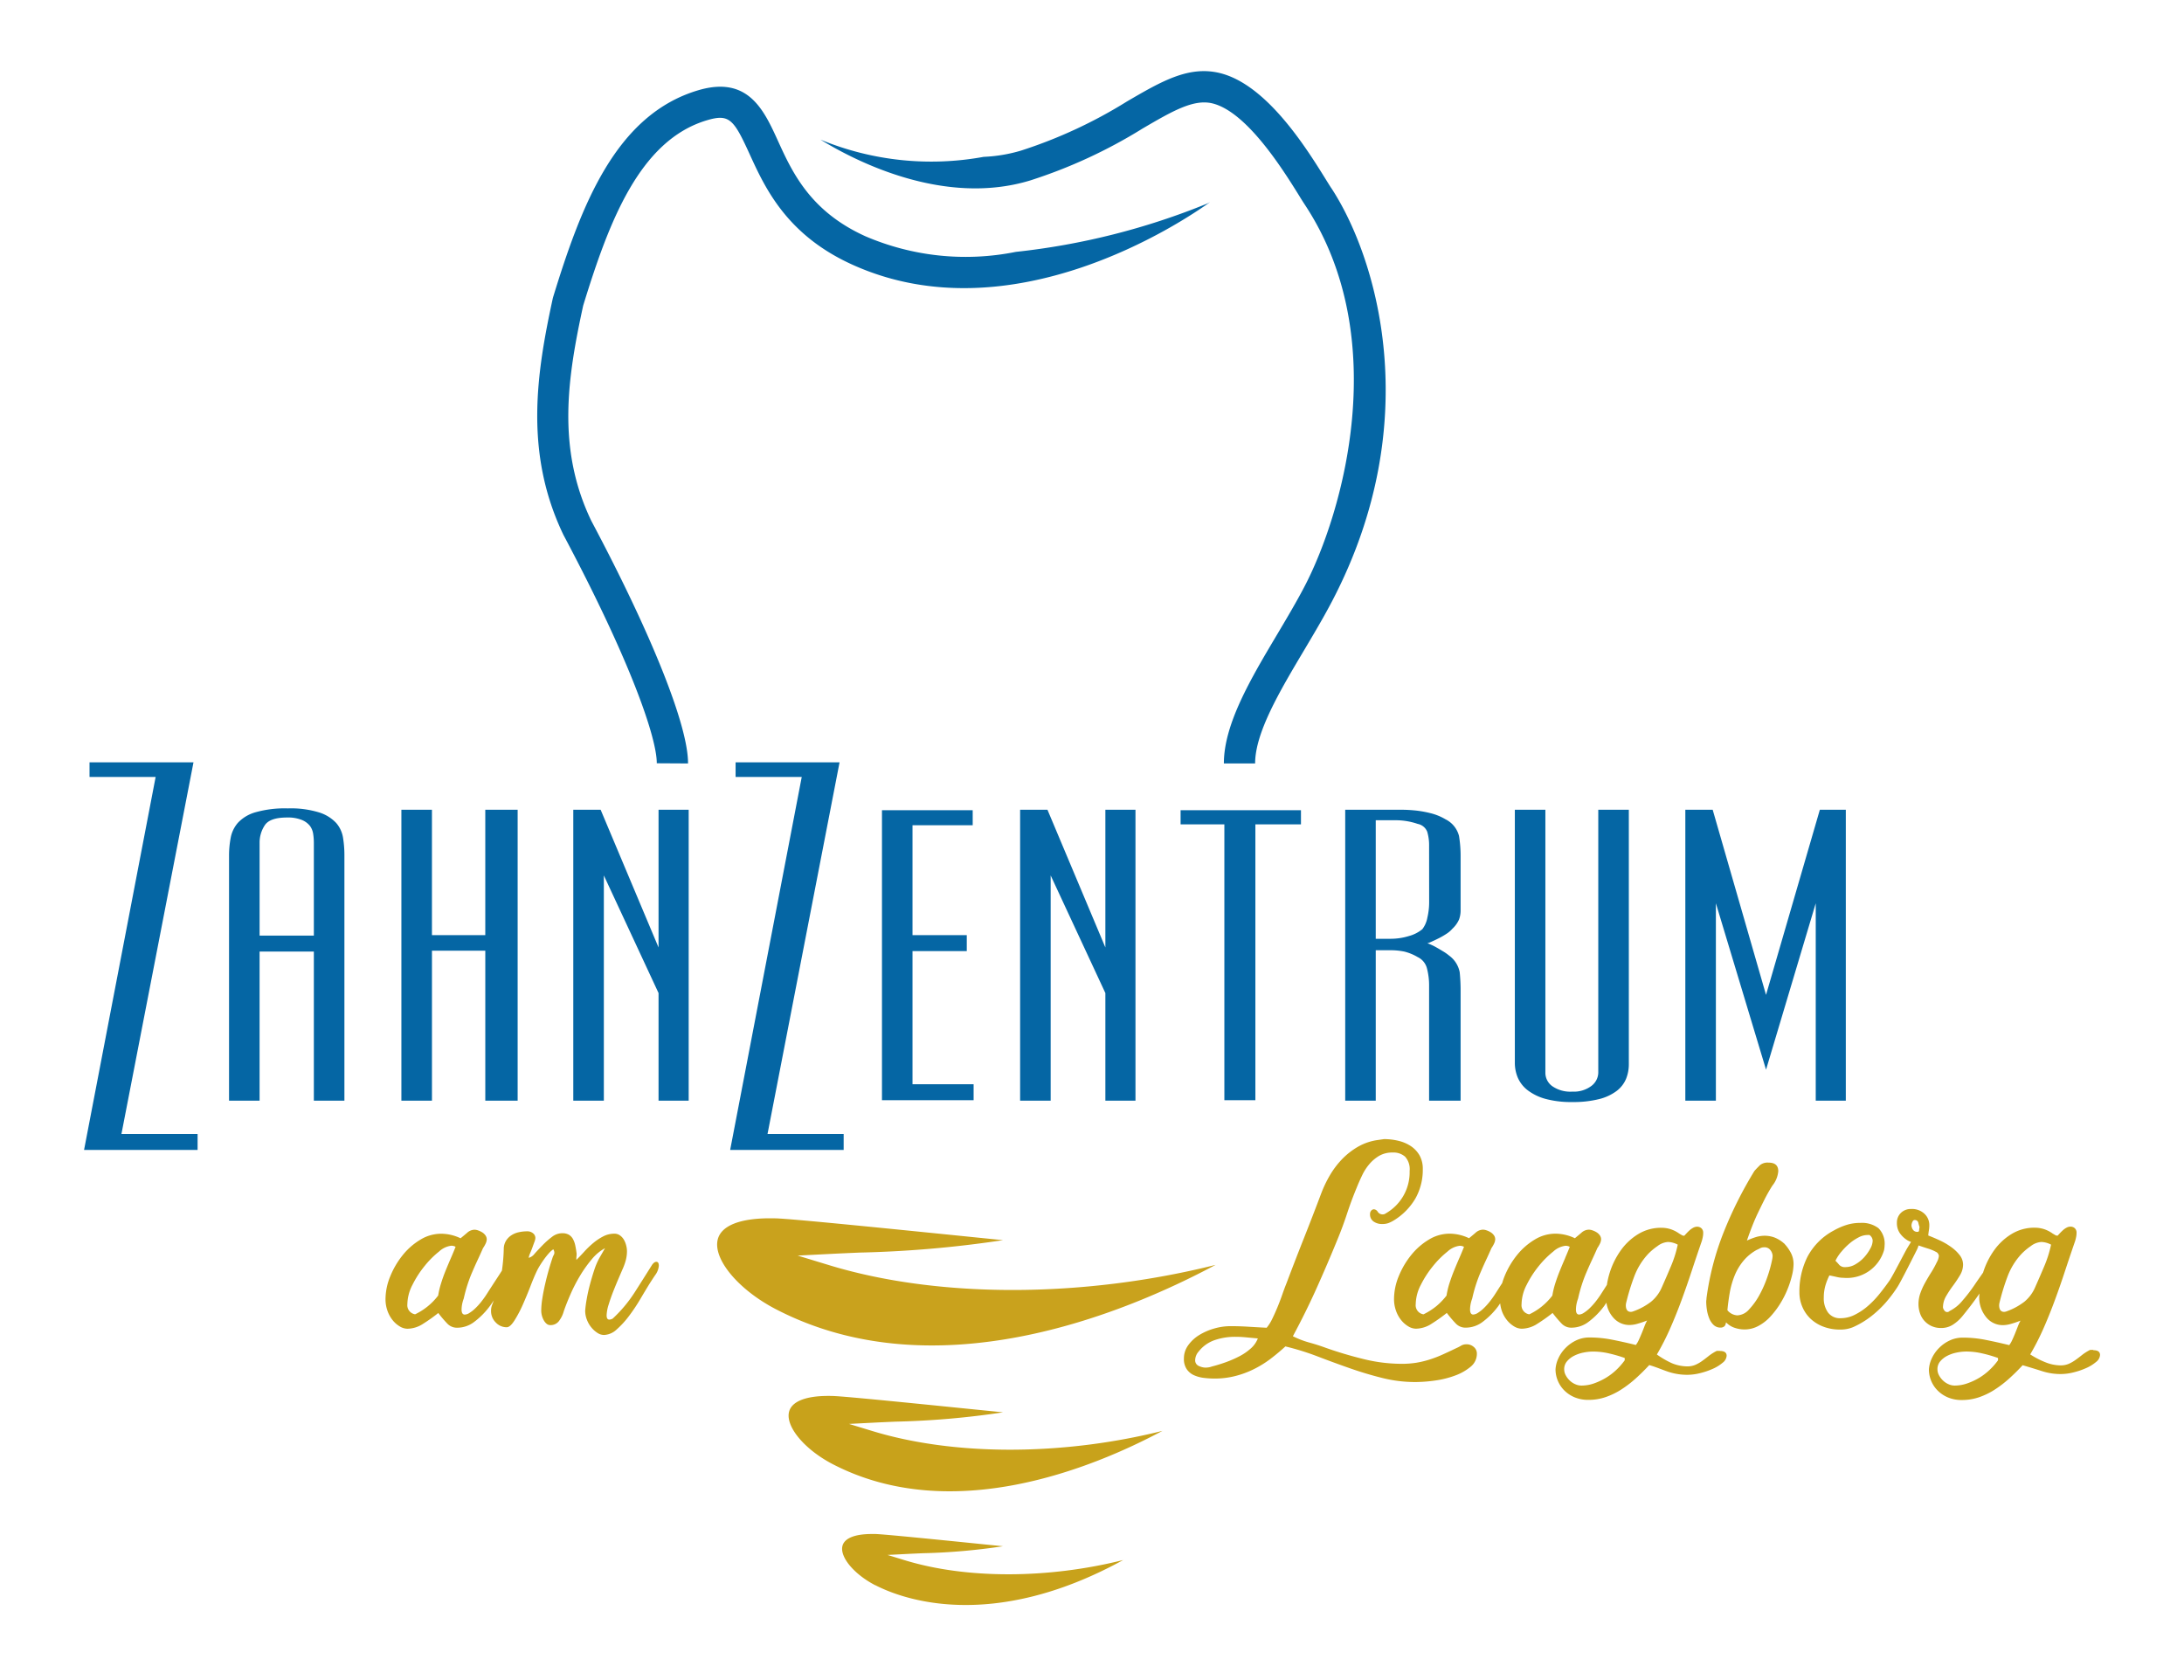<?xml version="1.0" encoding="UTF-8"?> <svg xmlns="http://www.w3.org/2000/svg" id="Ebene_1" data-name="Ebene 1" viewBox="0 0 184.252 141.732"><defs><style>.cls-1{fill:#0566a4;}.cls-2{fill:#c8a21b;}.cls-3{fill:#c9a21d;}</style></defs><title>ZZaL_blau-gold-HG-trans_rgb</title><path class="cls-1" d="M153.184,92.854V76.2l-4.193,14.04L144.76,76.2V92.854h-2.578V68.312h2.308l4.5,15.618,4.54-15.618h2.191V92.854Zm-16-1.847a2.482,2.482,0,0,1-.789,1.02,4.092,4.092,0,0,1-1.48.692,8.849,8.849,0,0,1-2.269.25,8.24,8.24,0,0,1-2.271-.269,4.339,4.339,0,0,1-1.5-.731,2.689,2.689,0,0,1-.827-1.057,3.2,3.2,0,0,1-.249-1.251V68.312h2.576v22.2a1.388,1.388,0,0,0,.577,1.116,2.67,2.67,0,0,0,1.694.462,2.456,2.456,0,0,0,1.615-.482,1.439,1.439,0,0,0,.577-1.134V68.312h2.577V89.777a3.277,3.277,0,0,1-.231,1.23M120.565,71.39a4.063,4.063,0,0,0-.154-1.212,1.08,1.08,0,0,0-.808-.673,5.732,5.732,0,0,0-1.962-.308h-1.577v10H117.3a5.229,5.229,0,0,0,1.558-.231,3.023,3.023,0,0,0,1.135-.577,2.248,2.248,0,0,0,.423-.961,5.72,5.72,0,0,0,.154-1.308Zm0,21.464V83.122a5.637,5.637,0,0,0-.173-1.4,1.452,1.452,0,0,0-.789-.981,4.257,4.257,0,0,0-1.115-.461,5.723,5.723,0,0,0-1.27-.116h-1.154V92.854h-2.576V68.312H118.3q.46,0,1.076.058a8.915,8.915,0,0,1,1.308.231,4.621,4.621,0,0,1,1.27.519,2.162,2.162,0,0,1,1.134,1.4,10.414,10.414,0,0,1,.135,1.75v4.5a2.217,2.217,0,0,1-.135.808,2.406,2.406,0,0,1-.557.77,2.315,2.315,0,0,1-.519.441,6.535,6.535,0,0,1-.674.385c-.231.116-.436.211-.615.289a1.767,1.767,0,0,1-.308.115,1.327,1.327,0,0,1,.269.1,4.288,4.288,0,0,1,.5.249c.18.1.366.211.558.328a3.936,3.936,0,0,1,.519.365,2.251,2.251,0,0,1,.886,1.4,15.311,15.311,0,0,1,.076,1.6v9.232ZM105.909,69.543V92.815h-2.616V69.543H99.6V68.351h10.155v1.192ZM93.254,92.854V83.776l-4.615-9.924v19H86.062V68.312h2.307l4.885,11.617V68.312h2.54V92.854Zm-18.847-.039V68.351h7.654V69.62H76.983v9.271h4.579v1.346H76.983V91.469h5.155v1.346Zm-3.232,4.193H61.6l6.039-31.465H62.058V64.312h8.771l-6.077,31.35h6.423ZM55.558,92.854V83.776l-4.615-9.924v19H48.365V68.312h2.308l4.885,11.617V68.312H58.1V92.854Zm-14.616,0V80.2h-4.5V92.854H33.863V68.312h2.578V78.891h4.5V68.312h2.73V92.854ZM26.478,71.082a5,5,0,0,0-.057-.731,1.511,1.511,0,0,0-.269-.673,1.685,1.685,0,0,0-.673-.5,3.113,3.113,0,0,0-1.27-.212q-1.462,0-1.884.674a2.649,2.649,0,0,0-.424,1.442V78.93h4.577Zm0,21.772V80.276H21.9V92.854H19.323V72.16a7.959,7.959,0,0,1,.136-1.463,2.667,2.667,0,0,1,.615-1.288,3.224,3.224,0,0,1,1.481-.885,9.1,9.1,0,0,1,2.731-.327,8.106,8.106,0,0,1,2.654.346,3.327,3.327,0,0,1,1.424.885,2.506,2.506,0,0,1,.577,1.25,9.11,9.11,0,0,1,.115,1.443V92.854ZM16.67,97.008H7.092l6.039-31.465H7.553V64.312h8.771l-6.078,31.35H16.67Z"></path><path class="cls-1" d="M101.88,17.16A59.619,59.619,0,0,1,85.7,21.249a21.429,21.429,0,0,1-12.678-1.312c-4.68-2.11-6.19-5.418-7.4-8.076-1.173-2.571-2.5-5.484-6.692-4.253-7,2.06-9.9,9.75-12.264,17.45l-.029.107c-1.368,6.3-2.429,13.021.893,19.95,5.835,10.981,7.891,17.246,7.879,19.276l2.637.015C58.063,61.235,55,53.562,49.88,43.928c-2.929-6.115-2-12.075-.68-18.149,2.151-7,4.737-13.955,10.471-15.642,1.851-.544,2.232-.071,3.55,2.819s3.132,6.866,8.716,9.384c13.4,6.046,27.821-3.616,30.15-5.292Z"></path><path class="cls-1" d="M112.3,15.847c-.125-.19-.284-.448-.474-.754-1.613-2.594-4.966-7.99-8.945-8.937-2.617-.623-4.9.709-7.8,2.4a40.17,40.17,0,0,1-8.94,4.148,12.9,12.9,0,0,1-3.155.528A24.5,24.5,0,0,1,69.22,11.78c2.874,1.769,10.378,5.669,17.693,3.443a42.546,42.546,0,0,0,9.5-4.392c2.478-1.446,4.272-2.49,5.859-2.112,2.923.7,6,5.65,7.316,7.765.2.331.377.607.512.811,7.4,11.243,3.2,25.98-.054,32.2-.687,1.315-1.512,2.7-2.309,4.042-2.206,3.707-4.485,7.54-4.485,10.865h2.636c0-2.6,2.092-6.118,4.114-9.518.815-1.371,1.66-2.789,2.38-4.168,7.992-15.285,3.711-29.111-.08-34.871"></path><path class="cls-2" d="M105.51,113.766a4.58,4.58,0,0,1-.978.667,9.486,9.486,0,0,1-1.159.5q-.608.214-1.147.35a1.19,1.19,0,0,1-.259.068,1.845,1.845,0,0,1-.281.023,1.406,1.406,0,0,1-.541-.137.51.51,0,0,1-.314-.519,1.129,1.129,0,0,1,.291-.7,2.936,2.936,0,0,1,1.34-.96,5.27,5.27,0,0,1,1.765-.283,9.086,9.086,0,0,1,.912.046c.307.029.633.06.979.09a2.227,2.227,0,0,1-.608.858m18.208-.361a.848.848,0,0,0-.452.112,3.049,3.049,0,0,1-.384.2q-.657.316-1.209.565a9.833,9.833,0,0,1-1.1.418,8.061,8.061,0,0,1-1.095.26,7.724,7.724,0,0,1-1.232.09,13.451,13.451,0,0,1-3.23-.406q-1.651-.406-3.186-.95-.68-.249-1.379-.44a7.625,7.625,0,0,1-1.378-.531q1.084-2.012,1.988-4.022t1.763-4.111q.45-1.086.813-2.192t.814-2.192q.2-.5.451-1.028a4.35,4.35,0,0,1,.61-.96,3.3,3.3,0,0,1,.836-.711,2.212,2.212,0,0,1,1.153-.282,1.476,1.476,0,0,1,1.038.35,1.577,1.577,0,0,1,.384,1.209,3.991,3.991,0,0,1-1.964,3.546,1.215,1.215,0,0,1-.137.08.409.409,0,0,1-.18.034.486.486,0,0,1-.407-.215.422.422,0,0,0-.316-.215.31.31,0,0,0-.237.113.423.423,0,0,0-.1.294.722.722,0,0,0,.294.621,1.222,1.222,0,0,0,.745.214,1.472,1.472,0,0,0,.509-.078,2.691,2.691,0,0,0,.44-.215,5.314,5.314,0,0,0,1.842-1.864,4.927,4.927,0,0,0,.621-2.474,2.3,2.3,0,0,0-.271-1.153,2.344,2.344,0,0,0-.723-.779,3.242,3.242,0,0,0-1.04-.451,5.1,5.1,0,0,0-1.242-.148l-.475.069a4.65,4.65,0,0,0-1.739.587,6.142,6.142,0,0,0-1.356,1.073,7.283,7.283,0,0,0-1.017,1.366,10.05,10.05,0,0,0-.7,1.469q-.723,1.921-1.468,3.8t-1.469,3.8q-.181.451-.362.971t-.395,1.039q-.215.521-.441.983a3.585,3.585,0,0,1-.474.757c-.557-.03-1.085-.059-1.581-.09s-.987-.045-1.468-.045a4.947,4.947,0,0,0-1.379.2,5.077,5.077,0,0,0-1.266.553,3.181,3.181,0,0,0-.926.859,1.888,1.888,0,0,0-.361,1.118,1.534,1.534,0,0,0,.238.9,1.469,1.469,0,0,0,.61.508,2.837,2.837,0,0,0,.835.226,7.492,7.492,0,0,0,.915.057,6.968,6.968,0,0,0,1.739-.215,7.811,7.811,0,0,0,1.582-.588,8.842,8.842,0,0,0,1.4-.869q.655-.5,1.243-1.04a22.35,22.35,0,0,1,2.756.86q1.356.519,2.711.993t2.722.813a11.419,11.419,0,0,0,2.768.339,12.154,12.154,0,0,0,1.649-.124,7.918,7.918,0,0,0,1.695-.418,4.374,4.374,0,0,0,1.322-.745,1.4,1.4,0,0,0,.531-1.107.716.716,0,0,0-.261-.565.912.912,0,0,0-.62-.226"></path><path class="cls-2" d="M149.5,106.292a10.793,10.793,0,0,1-.384,1.395,9.663,9.663,0,0,1-.666,1.531,5.814,5.814,0,0,1-.882,1.237,1.4,1.4,0,0,1-1,.51,1.166,1.166,0,0,1-.836-.431c.046-.5.113-1,.2-1.5a7.209,7.209,0,0,1,.406-1.418,4.743,4.743,0,0,1,.723-1.224,3.948,3.948,0,0,1,1.13-.942c.1-.045.207-.094.305-.148a.671.671,0,0,1,.328-.078.61.61,0,0,1,.553.26.864.864,0,0,1,.169.442,1.953,1.953,0,0,1-.045.363m.994-1.405a2.647,2.647,0,0,0-.825-.5,2.4,2.4,0,0,0-.779-.135,2.539,2.539,0,0,0-.79.124,6.162,6.162,0,0,0-.724.283q.226-.656.452-1.232c.151-.384.312-.756.486-1.118s.354-.731.543-1.108.41-.768.665-1.174a2.227,2.227,0,0,0,.5-1.22q0-.723-.813-.723a1.015,1.015,0,0,0-.734.214c-.144.144-.3.3-.464.486a33.755,33.755,0,0,0-2.587,5.151,23.285,23.285,0,0,0-1.457,5.58.984.984,0,0,1-.011.148,1.12,1.12,0,0,0-.012.169,4.581,4.581,0,0,0,.057.666,3.2,3.2,0,0,0,.192.713,1.575,1.575,0,0,0,.373.565.833.833,0,0,0,.6.225.47.47,0,0,0,.248-.066.351.351,0,0,0,.159-.2l.045-.176a1.768,1.768,0,0,0,.712.455,2.606,2.606,0,0,0,.847.143,2.444,2.444,0,0,0,1.163-.294,3.783,3.783,0,0,0,1.006-.779,7.076,7.076,0,0,0,.825-1.084,7.915,7.915,0,0,0,.621-1.209,8.264,8.264,0,0,0,.384-1.175,4.278,4.278,0,0,0,.136-.972,2.059,2.059,0,0,0-.215-.926,3.539,3.539,0,0,0-.6-.836"></path><path class="cls-2" d="M170.743,109.846a5.437,5.437,0,0,1-1.457.78.688.688,0,0,1-.2.045c-.285,0-.429-.188-.429-.564a1.235,1.235,0,0,1,.045-.272,18.927,18.927,0,0,1,.667-2.158,5.752,5.752,0,0,1,1.164-1.886,5.054,5.054,0,0,1,.79-.667,1.627,1.627,0,0,1,.9-.35,1.866,1.866,0,0,1,.814.226,9.875,9.875,0,0,1-.565,1.8q-.386.915-.769,1.773a3.219,3.219,0,0,1-.96,1.276m-2.18,4.779v.091a.092.092,0,0,1-.023.067,5.511,5.511,0,0,1-.7.79,5.022,5.022,0,0,1-.881.668,5.382,5.382,0,0,1-1,.462,3.19,3.19,0,0,1-1.061.182,1.268,1.268,0,0,1-.509-.114,1.58,1.58,0,0,1-.462-.305,1.757,1.757,0,0,1-.34-.44,1.076,1.076,0,0,1-.135-.52,1,1,0,0,1,.237-.667,1.874,1.874,0,0,1,.588-.462,3.011,3.011,0,0,1,.779-.272,4.072,4.072,0,0,1,.836-.091,5.963,5.963,0,0,1,1.344.159,11.541,11.541,0,0,1,1.322.384Zm-7.23-11.534c.046-.113.106-.169.181-.169a.294.294,0,0,1,.327.237,2.653,2.653,0,0,0,.1.351,2.037,2.037,0,0,0-.035.259c-.007.1-.049.147-.123.147a.432.432,0,0,1-.407-.192.7.7,0,0,1-.114-.351.8.8,0,0,1,.068-.282m-5.986,2.508a5.445,5.445,0,0,1,.688-.7,4.058,4.058,0,0,1,.769-.516,1.644,1.644,0,0,1,.734-.2h.181a.6.6,0,0,1,.271.493,1.434,1.434,0,0,1-.192.638,3.671,3.671,0,0,1-.509.73,3.035,3.035,0,0,1-.734.6,1.637,1.637,0,0,1-.847.247.657.657,0,0,1-.531-.179,4.844,4.844,0,0,0-.327-.358,3.564,3.564,0,0,1,.5-.762m21.259,8.28h-.2a.284.284,0,0,0-.158.045,4.134,4.134,0,0,0-.621.407q-.282.227-.554.418a3.061,3.061,0,0,1-.564.317,1.743,1.743,0,0,1-.677.123,3.487,3.487,0,0,1-1.289-.27,7.17,7.17,0,0,1-1.265-.656,21.326,21.326,0,0,0,1.119-2.191q.507-1.154.96-2.383t.869-2.5q.418-1.264.847-2.508c.031-.106.057-.214.08-.328a1.739,1.739,0,0,0,.034-.35.5.5,0,0,0-.147-.384.531.531,0,0,0-.373-.135.7.7,0,0,0-.328.09,1.493,1.493,0,0,0-.315.226c-.1.09-.186.177-.261.26s-.135.146-.18.192a.64.64,0,0,0-.136-.023l-.271-.158a2.653,2.653,0,0,0-.757-.384,2.609,2.609,0,0,0-.756-.113,3.676,3.676,0,0,0-1.955.531,4.974,4.974,0,0,0-1.469,1.367,6.648,6.648,0,0,0-.926,1.853c0,.011,0,.022-.009.034-.231.329-.491.7-.782,1.129a13.336,13.336,0,0,1-.972,1.253,3.261,3.261,0,0,1-1.072.859.28.28,0,0,1-.2.091.3.3,0,0,1-.26-.159.533.533,0,0,1-.1-.225,1.881,1.881,0,0,1,.259-.95,9.508,9.508,0,0,1,.588-.892,9.967,9.967,0,0,0,.587-.88,1.747,1.747,0,0,0,.261-.893,1.3,1.3,0,0,0-.283-.8,3.361,3.361,0,0,0-.723-.688,5.849,5.849,0,0,0-.949-.554q-.508-.237-.983-.418c.015-.165.034-.316.057-.452a2.555,2.555,0,0,0,.034-.429,1.3,1.3,0,0,0-.407-.949,1.525,1.525,0,0,0-1.129-.406,1.186,1.186,0,0,0-.859.327,1.127,1.127,0,0,0-.339.847,1.466,1.466,0,0,0,.26.882,2.172,2.172,0,0,0,.655.6c.085.051.186.081.276.127-.095.147-.195.311-.31.5-.2.331-1.235,2.365-1.491,2.734s-.538.746-.848,1.131a7.881,7.881,0,0,1-.982,1.027,5.231,5.231,0,0,1-1.107.745,2.651,2.651,0,0,1-1.2.294,1.248,1.248,0,0,1-1.061-.475,2.029,2.029,0,0,1-.361-1.264,3.65,3.65,0,0,1,.124-.972,4.843,4.843,0,0,1,.35-.9c.226.044.436.09.632.135a2.473,2.473,0,0,0,.565.068,3.257,3.257,0,0,0,3.411-2.327,1.957,1.957,0,0,0,.046-.384,1.849,1.849,0,0,0-.52-1.48,2.318,2.318,0,0,0-1.536-.441,3.777,3.777,0,0,0-1.186.181,5.525,5.525,0,0,0-1.028.452,5.346,5.346,0,0,0-2.237,2.226,6.548,6.548,0,0,0-.678,2.993,3.068,3.068,0,0,0,.249,1.231,2.99,2.99,0,0,0,.689,1,3.277,3.277,0,0,0,1.073.665,3.86,3.86,0,0,0,1.424.249,2.736,2.736,0,0,0,1.084-.2,7.316,7.316,0,0,0,1.5-.892,8.976,8.976,0,0,0,1.255-1.175,11.309,11.309,0,0,0,1.017-1.356c.3-.474,1.384-2.638,1.626-3.119a2.21,2.21,0,0,0,.135-.353c.286.1.557.187.8.264a3.428,3.428,0,0,1,.655.271.419.419,0,0,1,.26.35,1.377,1.377,0,0,1-.181.542,7.878,7.878,0,0,1-.474.859c-.181.286-.35.573-.508.858a5.728,5.728,0,0,0-.4.882,2.794,2.794,0,0,0-.158.926,2.411,2.411,0,0,0,.113.722,1.837,1.837,0,0,0,.35.645,1.86,1.86,0,0,0,.6.463,1.892,1.892,0,0,0,.858.181,1.8,1.8,0,0,0,.95-.26,3.361,3.361,0,0,0,.812-.711c.211-.257.445-.55.7-.882s.5-.674.746-1.027l.016-.027c0,.064-.017.131-.017.2a2.612,2.612,0,0,0,.588,1.8,1.783,1.783,0,0,0,1.378.667,2.5,2.5,0,0,0,.61-.079,8.234,8.234,0,0,0,.9-.3,3.909,3.909,0,0,0-.227.5q-.113.292-.237.6c-.082.2-.166.391-.247.564a2.056,2.056,0,0,1-.238.4q-1.017-.249-1.977-.44a9.76,9.76,0,0,0-1.932-.192,2.577,2.577,0,0,0-1.129.248,3.116,3.116,0,0,0-.9.644,3.059,3.059,0,0,0-.6.869,2.556,2.556,0,0,0-.237.927,2.515,2.515,0,0,0,.746,1.784,2.686,2.686,0,0,0,.87.576,2.946,2.946,0,0,0,1.163.215,4.45,4.45,0,0,0,1.457-.236,6.123,6.123,0,0,0,1.322-.645,9.552,9.552,0,0,0,1.22-.937q.587-.531,1.129-1.118.927.271,1.661.508a5.075,5.075,0,0,0,1.57.237,4.451,4.451,0,0,0,1.04-.136,6.194,6.194,0,0,0,1.072-.361,3.375,3.375,0,0,0,.848-.52.808.808,0,0,0,.339-.587c0-.272-.189-.407-.565-.407"></path><path class="cls-2" d="M139.25,109.846a5.415,5.415,0,0,1-1.458.78.717.717,0,0,1-.2.045c-.286,0-.43-.188-.43-.565a1.2,1.2,0,0,1,.046-.271,18.668,18.668,0,0,1,.667-2.158,5.756,5.756,0,0,1,1.163-1.886,5.013,5.013,0,0,1,.791-.666,1.612,1.612,0,0,1,.9-.351,1.862,1.862,0,0,1,.813.226,9.712,9.712,0,0,1-.565,1.8q-.384.915-.768,1.774a3.228,3.228,0,0,1-.96,1.276m-2.18,4.779v.09a.093.093,0,0,1-.023.068,5.7,5.7,0,0,1-.7.791,5.068,5.068,0,0,1-.882.666,5.547,5.547,0,0,1-.994.464,3.219,3.219,0,0,1-1.062.18,1.275,1.275,0,0,1-.508-.113,1.585,1.585,0,0,1-.463-.305,1.723,1.723,0,0,1-.339-.441,1.059,1.059,0,0,1-.136-.519,1,1,0,0,1,.237-.667,1.868,1.868,0,0,1,.588-.462,3.011,3.011,0,0,1,.779-.272,4.071,4.071,0,0,1,.837-.09,5.974,5.974,0,0,1,1.344.158,11.87,11.87,0,0,1,1.322.384Zm-5.016-8.517c-.15.346-.3.7-.452,1.073s-.282.738-.4,1.106a7.174,7.174,0,0,0-.238,1.006,5.29,5.29,0,0,1-1.943,1.581.773.773,0,0,1-.654-.858,3.639,3.639,0,0,1,.429-1.627,8.565,8.565,0,0,1,1.027-1.593,7.891,7.891,0,0,1,1.22-1.22,1.854,1.854,0,0,1,1.029-.485.719.719,0,0,1,.361.09q-.159.407-.384.927m-8.924,0q-.226.519-.452,1.073c-.151.369-.282.738-.4,1.106a7.009,7.009,0,0,0-.236,1.006,5.718,5.718,0,0,1-.859.892,5.659,5.659,0,0,1-1.084.689.774.774,0,0,1-.656-.858,3.642,3.642,0,0,1,.43-1.627A8.565,8.565,0,0,1,120.9,106.8a7.851,7.851,0,0,1,1.221-1.22,1.849,1.849,0,0,1,1.028-.485.719.719,0,0,1,.361.09q-.159.407-.384.927m21.981,7.848h-.2a.284.284,0,0,0-.158.045,3.985,3.985,0,0,0-.621.407q-.282.225-.554.418a3,3,0,0,1-.564.316,1.743,1.743,0,0,1-.677.124,3.487,3.487,0,0,1-1.289-.27,7.5,7.5,0,0,1-1.263-.733,21.321,21.321,0,0,0,1.118-2.191q.507-1.152.96-2.384t.87-2.5q.417-1.266.847-2.508c.03-.106.057-.215.079-.327a1.763,1.763,0,0,0,.034-.351.5.5,0,0,0-.147-.384.53.53,0,0,0-.373-.136.7.7,0,0,0-.327.091,1.5,1.5,0,0,0-.316.226c-.1.09-.184.177-.26.259s-.136.147-.181.193a.582.582,0,0,0-.135-.023l-.272-.158a2.674,2.674,0,0,0-.756-.384,2.577,2.577,0,0,0-.757-.113,3.688,3.688,0,0,0-1.955.531,4.971,4.971,0,0,0-1.468,1.367,6.7,6.7,0,0,0-.927,1.852,6.9,6.9,0,0,0-.25,1.069c-.059.091-.122.187-.178.275q-.238.373-.4.622c-.121.18-.256.365-.406.553a5.689,5.689,0,0,1-.475.521,3.036,3.036,0,0,1-.486.384.81.81,0,0,1-.395.146c-.181,0-.272-.142-.272-.428a2.6,2.6,0,0,1,.035-.383,2.918,2.918,0,0,1,.146-.54c.091-.405.192-.784.306-1.137s.24-.7.384-1.036.293-.676.451-1.014.321-.694.486-1.07a2.489,2.489,0,0,0,.215-.371.906.906,0,0,0,.1-.372.578.578,0,0,0-.112-.338.935.935,0,0,0-.283-.259,1.658,1.658,0,0,0-.339-.157,1,1,0,0,0-.305-.057.955.955,0,0,0-.621.26c-.2.174-.388.328-.553.463a3.834,3.834,0,0,0-1.65-.384,3.357,3.357,0,0,0-1.751.508,5.588,5.588,0,0,0-1.491,1.311,7.116,7.116,0,0,0-1.04,1.774,6.021,6.021,0,0,0-.2.576c-.093.143-.189.29-.277.428-.158.249-.291.456-.4.622-.121.18-.256.365-.406.553a5.549,5.549,0,0,1-.475.521,2.992,2.992,0,0,1-.486.384.81.81,0,0,1-.395.146c-.181,0-.271-.142-.271-.428a2.585,2.585,0,0,1,.034-.383,2.918,2.918,0,0,1,.146-.54c.091-.405.192-.784.306-1.137s.24-.7.384-1.036.293-.676.451-1.014.32-.694.486-1.07a2.489,2.489,0,0,0,.215-.371.906.906,0,0,0,.1-.372.578.578,0,0,0-.112-.338.935.935,0,0,0-.283-.259,1.658,1.658,0,0,0-.339-.157.994.994,0,0,0-.3-.057.956.956,0,0,0-.622.26c-.2.174-.388.328-.553.463a3.831,3.831,0,0,0-1.65-.384,3.357,3.357,0,0,0-1.751.508,5.588,5.588,0,0,0-1.491,1.311,7.055,7.055,0,0,0-1.04,1.774,5.072,5.072,0,0,0-.395,1.92,2.9,2.9,0,0,0,.17,1,2.666,2.666,0,0,0,.44.79,2.294,2.294,0,0,0,.6.521,1.277,1.277,0,0,0,.644.192,2.487,2.487,0,0,0,1.333-.43,13.592,13.592,0,0,0,1.265-.9,9.843,9.843,0,0,0,.779.915,1.12,1.12,0,0,0,.825.327,2.377,2.377,0,0,0,1.447-.507,6.435,6.435,0,0,0,1.241-1.243c.074-.095.14-.2.211-.3a2.864,2.864,0,0,0,.139.637,2.668,2.668,0,0,0,.441.79,2.294,2.294,0,0,0,.6.521,1.277,1.277,0,0,0,.644.192,2.49,2.49,0,0,0,1.333-.43,13.726,13.726,0,0,0,1.265-.9,9.843,9.843,0,0,0,.779.915,1.122,1.122,0,0,0,.825.327,2.372,2.372,0,0,0,1.446-.507,6.444,6.444,0,0,0,1.243-1.243c.088-.113.166-.239.25-.357a2.364,2.364,0,0,0,.54,1.215,1.787,1.787,0,0,0,1.379.666,2.5,2.5,0,0,0,.61-.079,8.532,8.532,0,0,0,.9-.3,4,4,0,0,0-.226.5c-.075.2-.154.4-.237.6s-.166.392-.248.565a1.988,1.988,0,0,1-.238.4q-1.017-.252-1.977-.441a9.82,9.82,0,0,0-1.932-.192,2.577,2.577,0,0,0-1.129.248,3.135,3.135,0,0,0-.9.644,3.029,3.029,0,0,0-.6.87,2.553,2.553,0,0,0-.238.926,2.483,2.483,0,0,0,.193.96,2.516,2.516,0,0,0,.553.825,2.7,2.7,0,0,0,.87.576,2.972,2.972,0,0,0,1.164.215,4.415,4.415,0,0,0,1.456-.238,6.051,6.051,0,0,0,1.322-.644,9.393,9.393,0,0,0,1.22-.937q.588-.531,1.13-1.118c.617.18,1.17.427,1.66.585a5.069,5.069,0,0,0,1.569.237,4.451,4.451,0,0,0,1.04-.136,6.194,6.194,0,0,0,1.072-.361,3.375,3.375,0,0,0,.848-.52.81.81,0,0,0,.339-.587c0-.272-.189-.407-.565-.407"></path><path class="cls-2" d="M38.051,106.107q-.227.52-.453,1.074t-.395,1.107a7.149,7.149,0,0,0-.237,1.005,5.3,5.3,0,0,1-1.944,1.582.775.775,0,0,1-.654-.859,3.638,3.638,0,0,1,.43-1.627,8.524,8.524,0,0,1,1.027-1.592,7.676,7.676,0,0,1,1.22-1.22,1.85,1.85,0,0,1,1.028-.487.721.721,0,0,1,.362.091q-.159.407-.384.926m17.328.339c-.121,0-.24.083-.362.249q-.721,1.152-1.479,2.338a11.472,11.472,0,0,1-1.842,2.2.6.6,0,0,1-.293.09c-.151,0-.226-.12-.226-.361a3.375,3.375,0,0,1,.169-.9q.171-.564.4-1.141t.441-1.073c.143-.331.245-.565.3-.7a5.2,5.2,0,0,0,.294-.78,3,3,0,0,0,.113-.825,1.9,1.9,0,0,0-.069-.485,1.852,1.852,0,0,0-.191-.475,1.165,1.165,0,0,0-.328-.361.785.785,0,0,0-.474-.147,2.022,2.022,0,0,0-.938.226,4.549,4.549,0,0,0-.835.554,7.249,7.249,0,0,0-.746.711c-.234.257-.463.5-.689.723,0-.12,0-.222.011-.3s.011-.161.011-.237c-.03-.241-.068-.467-.112-.678a2.011,2.011,0,0,0-.2-.554.965.965,0,0,0-.35-.361,1.112,1.112,0,0,0-.555-.124,1.419,1.419,0,0,0-.869.316,6.875,6.875,0,0,0-.791.7c-.249.255-.471.493-.667.711a.919.919,0,0,1-.5.35,1.676,1.676,0,0,1,.124-.395c.068-.158.133-.32.192-.485s.117-.321.169-.464a1.015,1.015,0,0,0,.08-.328.514.514,0,0,0-.192-.395.739.739,0,0,0-.508-.169,3.2,3.2,0,0,0-.712.079,1.839,1.839,0,0,0-.621.26,1.474,1.474,0,0,0-.441.452,1.338,1.338,0,0,0-.192.632,14.906,14.906,0,0,1-.158,1.895c-.149.231-.3.469-.463.714-.173.265-.338.52-.5.769s-.29.456-.4.621c-.121.181-.257.365-.407.554a5.152,5.152,0,0,1-.475.519,2.934,2.934,0,0,1-.485.384.79.79,0,0,1-.4.146q-.271,0-.272-.427a2.6,2.6,0,0,1,.034-.383,3.042,3.042,0,0,1,.147-.541c.091-.405.192-.784.306-1.137s.24-.7.384-1.035.293-.676.451-1.014.32-.695.486-1.07a2.488,2.488,0,0,0,.215-.372.894.894,0,0,0,.1-.371.572.572,0,0,0-.113-.338.936.936,0,0,0-.283-.259,1.77,1.77,0,0,0-.338-.158,1,1,0,0,0-.3-.056.955.955,0,0,0-.621.26c-.2.173-.388.327-.554.463a3.831,3.831,0,0,0-1.65-.384,3.369,3.369,0,0,0-1.751.508,5.613,5.613,0,0,0-1.49,1.31,7.09,7.09,0,0,0-1.04,1.774,5.08,5.08,0,0,0-.4,1.921,2.9,2.9,0,0,0,.169,1,2.652,2.652,0,0,0,.441.791,2.23,2.23,0,0,0,.6.519,1.261,1.261,0,0,0,.645.192,2.485,2.485,0,0,0,1.333-.429,13.45,13.45,0,0,0,1.264-.9,9.447,9.447,0,0,0,.78.915,1.117,1.117,0,0,0,.825.328,2.363,2.363,0,0,0,1.446-.508,6.433,6.433,0,0,0,1.242-1.242c.137-.178.266-.37.394-.561-.051.132-.1.266-.145.38a1.4,1.4,0,0,0-.091.508,1.341,1.341,0,0,0,.4.983,1.26,1.26,0,0,0,.916.4c.2,0,.413-.188.655-.565a10.162,10.162,0,0,0,.7-1.321q.337-.759.643-1.548c.2-.528.38-.949.53-1.266a4.412,4.412,0,0,1,.249-.462c.106-.173.223-.351.351-.532s.26-.35.4-.508a2.028,2.028,0,0,1,.407-.373.579.579,0,0,1,.091.272.384.384,0,0,1-.046.192,1.521,1.521,0,0,0-.091.192c-.1.3-.213.651-.327,1.05s-.219.81-.316,1.232-.177.828-.237,1.219a6.749,6.749,0,0,0-.091,1.017,1.671,1.671,0,0,0,.056.418,1.649,1.649,0,0,0,.159.395,1.04,1.04,0,0,0,.237.294.476.476,0,0,0,.317.113.877.877,0,0,0,.768-.4,2.369,2.369,0,0,0,.361-.757q.225-.656.576-1.458a13.52,13.52,0,0,1,.813-1.57,10.529,10.529,0,0,1,.994-1.389,3.766,3.766,0,0,1,1.1-.915l-.453.79a5.679,5.679,0,0,0-.452,1.04q-.2.611-.372,1.253t-.271,1.232a9.17,9.17,0,0,0-.125.949,2.083,2.083,0,0,0,.148.779,2.3,2.3,0,0,0,.384.656,2.144,2.144,0,0,0,.508.451,1.006,1.006,0,0,0,.542.171,1.641,1.641,0,0,0,1.073-.464,7.485,7.485,0,0,0,1.028-1.118,14.748,14.748,0,0,0,.927-1.379q.428-.723.745-1.242c.15-.24.331-.52.542-.836a1.534,1.534,0,0,0,.316-.791c0-.226-.067-.339-.2-.339"></path><path class="cls-3" d="M60.556,104.547c-.431,1.66,1.728,4.256,4.918,5.908,13.384,6.935,29.235.446,37.077-3.747-11.2,2.8-23.387,2.839-32.627.015l-2.63-.8,2.746-.14c.783-.04,1.616-.076,2.483-.114a94.706,94.706,0,0,0,12.1-1.049c-.921-.091-2.108-.21-3.64-.367-5.95-.6-14.1-1.426-15.492-1.469-.178-.006-.352-.008-.521-.008-2.555,0-4.115.623-4.415,1.775"></path><path class="cls-2" d="M66.571,119.09c-.324,1.246,1.3,3.192,3.688,4.431,10.037,5.2,21.925.334,27.808-2.81-8.4,2.1-17.54,2.129-24.471.012l-1.972-.6,2.06-.105c.587-.031,1.212-.058,1.861-.086a71,71,0,0,0,9.076-.787l-2.763-.278c-4.449-.45-10.543-1.067-11.585-1.1q-.2-.006-.39-.006c-1.917,0-3.087.469-3.312,1.332"></path><path class="cls-2" d="M73.848,133.728c2.127,1.1,9.68,4.04,20.91-2.122-6.312,1.585-13.194,1.614-18.407.023l-1.479-.452,1.545-.079c.442-.023.913-.043,1.4-.065a53.324,53.324,0,0,0,6.8-.59c-.522-.052-1.195-.119-2.065-.208-3.341-.338-7.916-.8-8.7-.825-.1,0-.2,0-.294,0-1.437,0-2.315.352-2.483,1-.243.933.972,2.394,2.766,3.323"></path></svg> 